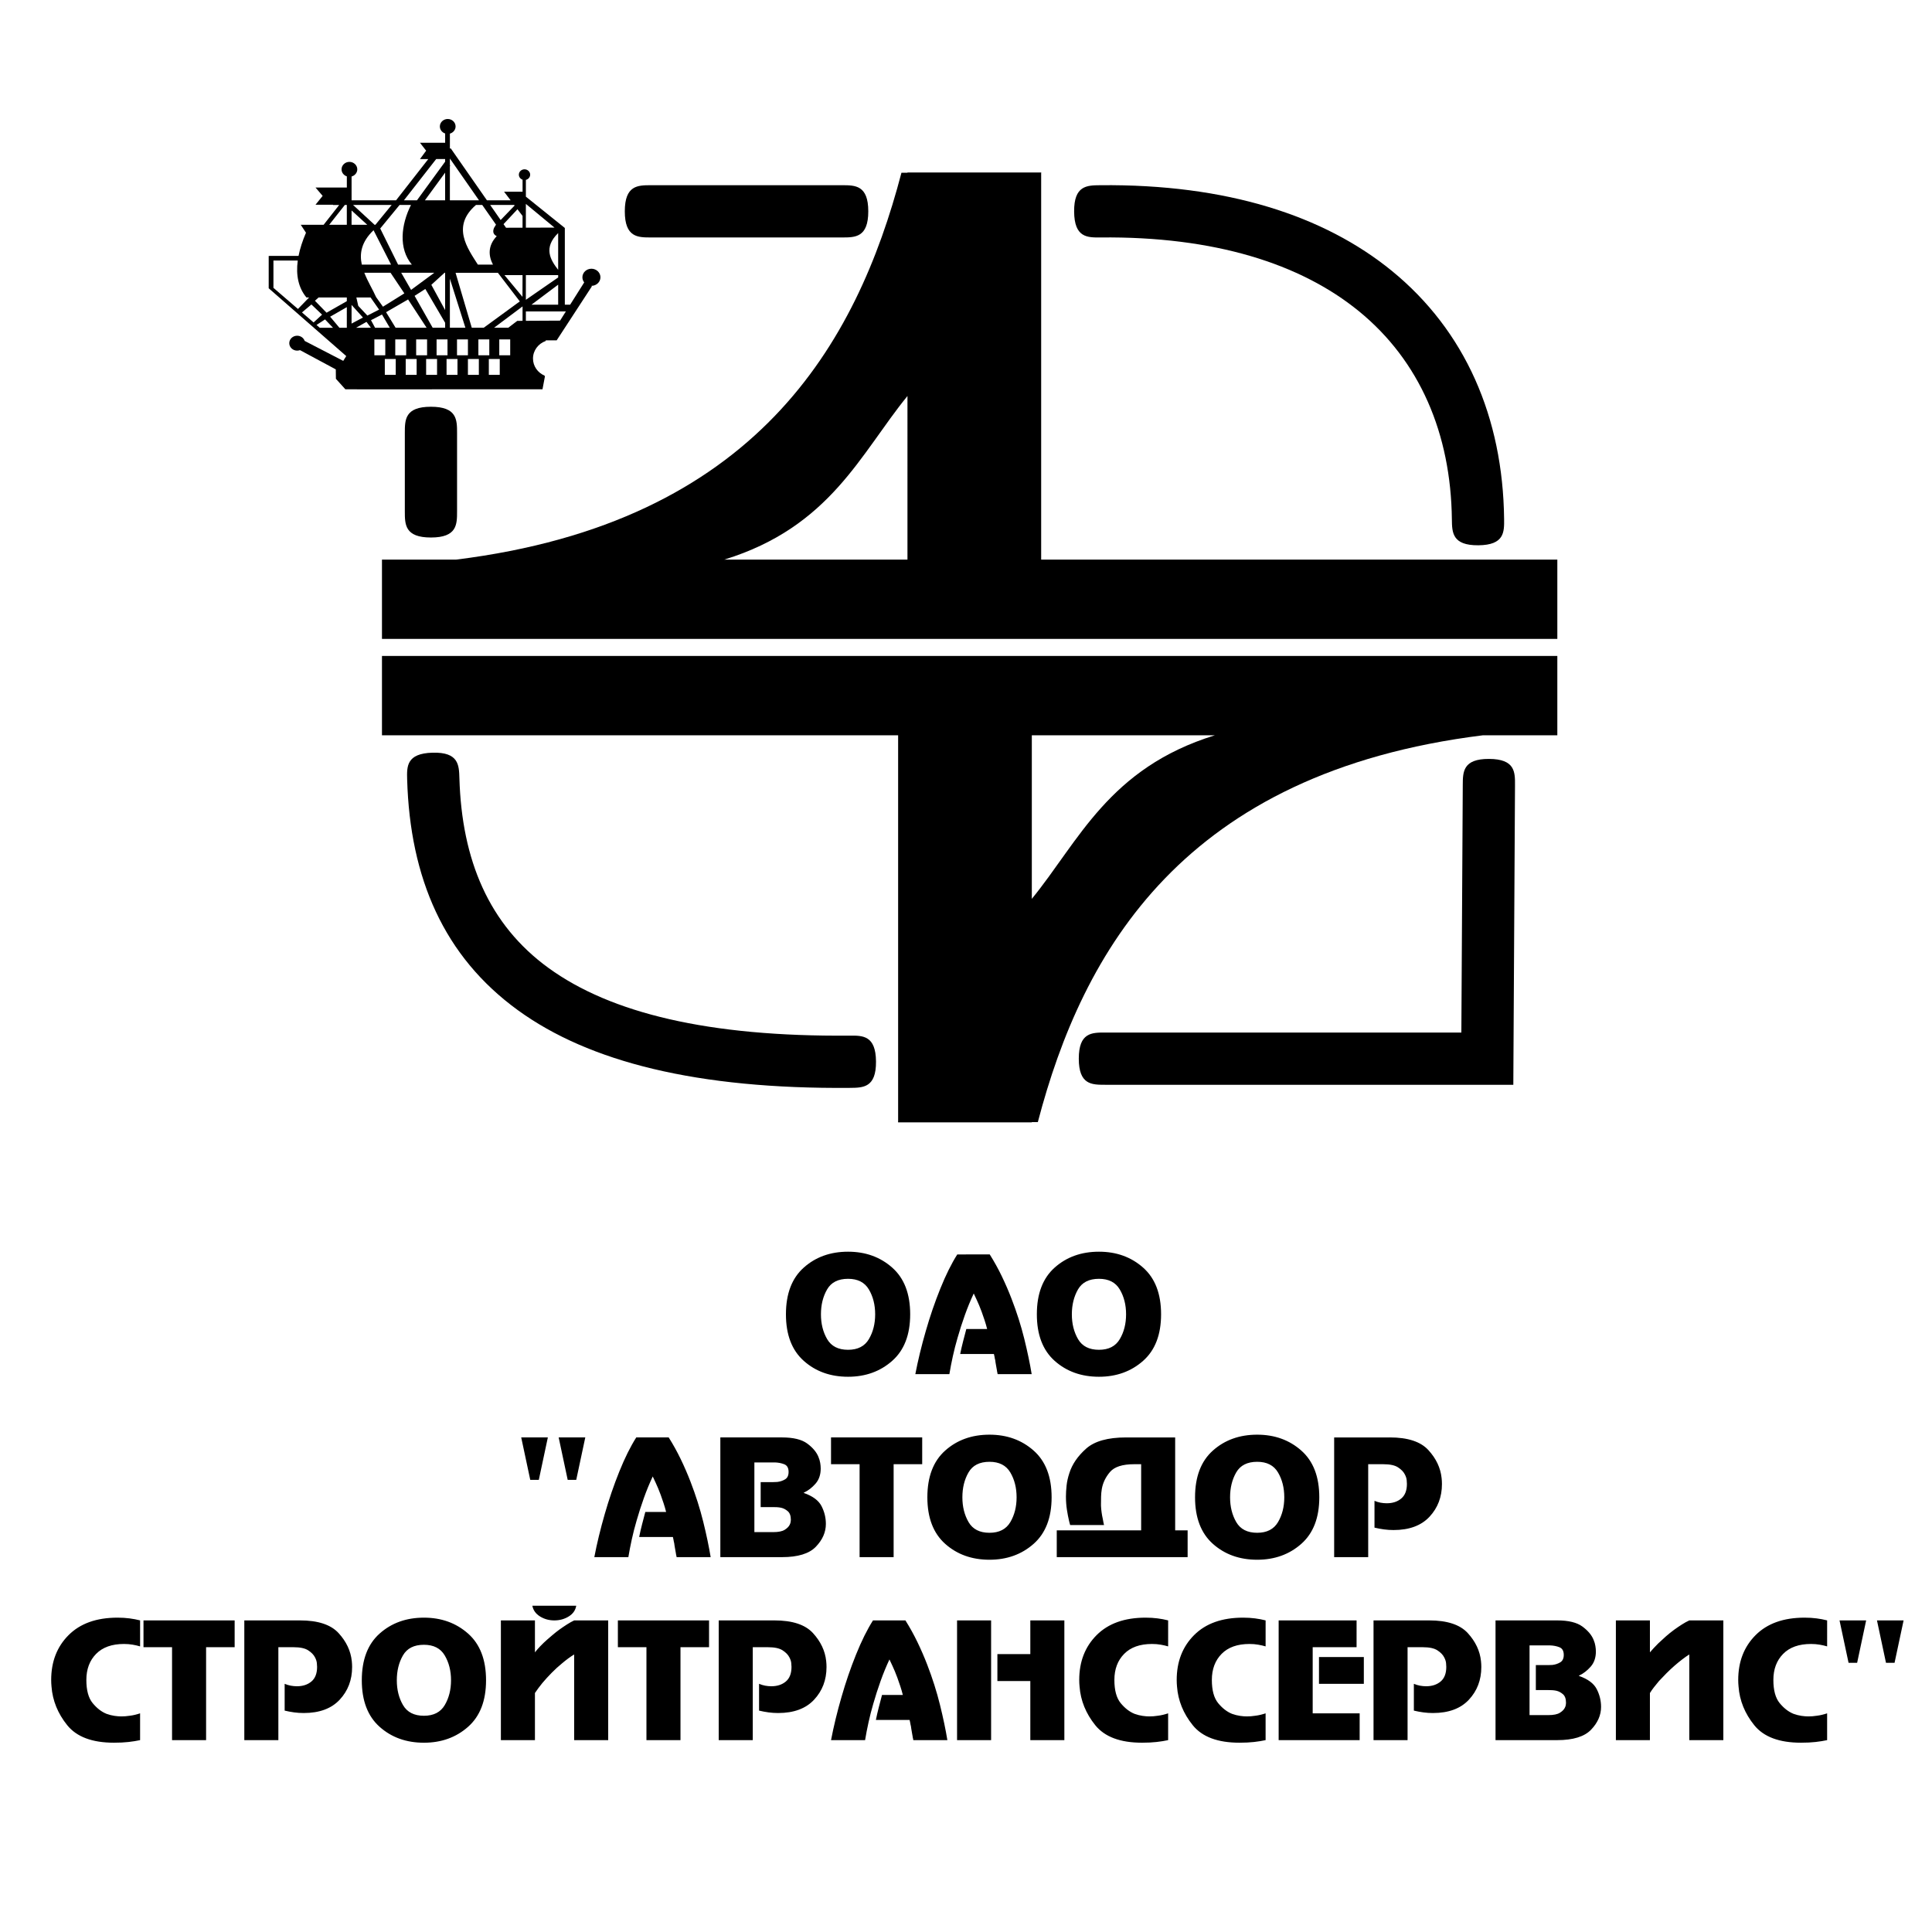 <?xml version="1.0" encoding="utf-8"?>
<!-- Generator: Adobe Illustrator 13.0.0, SVG Export Plug-In . SVG Version: 6.00 Build 14948)  -->
<!DOCTYPE svg PUBLIC "-//W3C//DTD SVG 1.0//EN" "http://www.w3.org/TR/2001/REC-SVG-20010904/DTD/svg10.dtd">
<svg version="1.0" id="Layer_1" xmlns="http://www.w3.org/2000/svg" xmlns:xlink="http://www.w3.org/1999/xlink" x="0px" y="0px"
	 width="192.756px" height="192.756px" viewBox="0 0 192.756 192.756" enable-background="new 0 0 192.756 192.756"
	 xml:space="preserve">
<g>
	<polygon fill-rule="evenodd" clip-rule="evenodd" fill="#FFFFFF" points="0,0 192.756,0 192.756,192.756 0,192.756 0,0 	"/>
	<path fill-rule="evenodd" clip-rule="evenodd" d="M38.109,55.83h7.409c29.904-3.712,39.954-21.541,44.419-38.594h0.6v-0.029h13.34
		v0.029h0.02l-0.02,0.036V55.83h51.498v7.911c-39.088,0-78.179,0-117.266,0V55.83L38.109,55.83z M72.271,55.83h18.267V39.51
		C85.844,45.26,82.857,52.562,72.271,55.83L72.271,55.83z"/>
	<path fill-rule="evenodd" clip-rule="evenodd" d="M155.375,73.358h-7.41c-29.904,3.712-39.953,21.541-44.42,38.593h-0.6v0.029
		H89.606v-0.029h-0.021l0.021-0.035V73.358H38.109v-7.911c39.087,0,78.178,0,117.266,0V73.358L155.375,73.358z M121.213,73.358
		h-18.268v16.32C107.639,83.928,110.625,76.626,121.213,73.358L121.213,73.358z"/>
	<path d="M110.236,108.228c-1.303,0-2.605,0-2.605-2.606c0-2.605,1.303-2.605,2.605-2.605h35.564l0.141-24.705
		c0.006-1.302,0.014-2.605,2.619-2.595c2.605,0.011,2.6,1.314,2.592,2.616l-0.154,27.301l-0.014,2.596h-2.592H110.236
		L110.236,108.228z"/>
	<path d="M64.943,23.691c-1.303,0-2.606,0-2.606-2.606s1.303-2.606,2.606-2.606h19.079c1.303,0,2.606,0,2.606,2.606
		s-1.303,2.606-2.606,2.606H64.943L64.943,23.691z"/>
	<path d="M109.791,23.691c-1.301,0.013-2.605,0.026-2.625-2.58c-0.021-2.606,1.281-2.619,2.584-2.632
		c12.641-0.131,22.352,3.037,29.092,8.528c7.357,5.996,11.105,14.655,11.223,24.77c0.016,1.302,0.031,2.605-2.574,2.626
		c-2.605,0.02-2.621-1.283-2.637-2.585c-0.098-8.55-3.203-15.818-9.289-20.779C129.752,26.303,121.162,23.573,109.791,23.691
		L109.791,23.691z"/>
	<path d="M84.773,103.325c1.303-0.011,2.605-0.022,2.626,2.583c0.021,2.606-1.283,2.618-2.585,2.629
		c-15.265,0.134-26.037-2.588-33.145-7.75c-7.381-5.36-10.762-13.17-11.047-23.015c-0.037-1.302-0.075-2.604,2.531-2.676
		c2.606-0.071,2.644,1.231,2.681,2.534c0.236,8.2,2.959,14.636,8.889,18.942C60.926,101.077,70.678,103.449,84.773,103.325
		L84.773,103.325z"/>
	<path d="M45.601,51.021c0,1.303,0,2.606-2.606,2.606c-2.605,0-2.605-1.303-2.605-2.606v-7.833c0-1.303,0-2.606,2.605-2.606
		c2.606,0,2.606,1.303,2.606,2.606V51.021L45.601,51.021z"/>
	<path fill-rule="evenodd" clip-rule="evenodd" d="M52.466,20.344l2.856,2.363l-2.856,0.01V20.344L52.466,20.344z M43.094,38.839
		h11.031l0.237-1.255l-0.026-0.106c-0.681-0.286-1.159-0.944-1.159-1.707c0-0.8,0.526-1.485,1.26-1.747l0.02-0.067l1.083-0.002
		l3.514-5.391l-0.047-0.047c0.496,0,0.899-0.383,0.899-0.853s-0.405-0.853-0.9-0.853s-0.9,0.383-0.9,0.853
		c0,0.191,0.067,0.369,0.18,0.511l-1.404,2.226h-0.529v-7.657l-3.886-3.124v-1.675c0.245-0.059,0.427-0.269,0.427-0.518
		c0-0.294-0.254-0.535-0.564-0.535c-0.311,0-0.564,0.241-0.564,0.535c0,0.23,0.155,0.427,0.371,0.502v1.195h-1.848l0.657,0.86
		h-2.365l-3.603-5.171h-0.092v-1.483c0.328-0.09,0.568-0.376,0.568-0.715c0-0.41-0.353-0.744-0.785-0.744s-0.785,0.334-0.785,0.744
		c0,0.325,0.221,0.602,0.528,0.703v0.925h-2.512l0.616,0.791l-0.616,0.837h0.829l-3.216,4.115h-4.436v-2.377
		c0.328-0.09,0.569-0.376,0.569-0.715c0-0.41-0.353-0.744-0.785-0.744c-0.433,0-0.785,0.334-0.785,0.744
		c0,0.325,0.221,0.602,0.528,0.703v1.111h-3.127l0.713,0.835l-0.713,0.885h1.753v0.023h0.61l-1.554,1.977h-2.279l0.521,0.791
		c-0.351,0.815-0.6,1.588-0.742,2.312l-2.978,0.003v3.226l7.737,6.766l-0.3,0.479l-3.849-1.991c-0.101-0.3-0.399-0.519-0.749-0.519
		c-0.433,0-0.786,0.334-0.786,0.744c0,0.41,0.353,0.744,0.786,0.744c0.1,0,0.195-0.018,0.283-0.05l3.572,1.921l0.011,0.94
		l0.946,1.048H43.094L43.094,38.839z M31.784,29.679l-0.363,0.328l1.16,1.192l2.021-1.151v-0.369H31.784L31.784,29.679z
		 M34.602,30.644l-1.663,0.953l0.925,1.104h0.738V30.644L34.602,30.644z M33.222,32.701l-0.792-0.834l-0.852,0.556l0.324,0.279
		L33.222,32.701L33.222,32.701z M31.287,32.171l0.845-0.778l-1.062-1.016l-0.943,0.793L31.287,32.171L31.287,32.171z M29.727,30.826
		l1.112-1.147h-0.264c-0.792-0.954-1.068-2.206-0.867-3.686h-2.427v2.725L29.727,30.826L29.727,30.826z M43.035,28.416l1.317-1.202
		h0.059v3.725L43.035,28.416L43.035,28.416z M43.328,27.214l-2.314,1.709l-0.983-1.709H43.328L43.328,27.214z M38.966,27.214
		l1.376,2.056l-2.134,1.33l-0.684-0.956c-0.326-0.738-0.837-1.557-1.175-2.43H38.966L38.966,27.214z M36.974,29.679l0.849,1.211
		l-1.17,0.595l-0.91-0.97l-0.189-0.837H36.974L36.974,29.679z M35.076,30.422l1.136,1.259l-1.136,0.603V30.422L35.076,30.422z
		 M35.528,32.7l1.037-0.587l0.44,0.586L35.528,32.7L35.528,32.7z M37.421,32.7l-0.407-0.755l1.098-0.565l0.776,1.319L37.421,32.7
		L37.421,32.7z M39.469,32.699l-0.949-1.552l2.195-1.271l1.847,2.822L39.469,32.699L39.469,32.699z M43.167,32.698l-1.803-3.181
		l1.071-0.687l1.977,3.374v0.494L43.167,32.698L43.167,32.698z M44.885,27.808l1.548,4.889l-1.548,0V27.808L44.885,27.808z
		 M47.068,32.697l-1.616-5.482h4.221l2.188,2.856l-3.597,2.626H47.068L47.068,32.697z M52.127,29.615l-1.797-2.168h1.805
		L52.127,29.615L52.127,29.615z M55.688,28.401l-2.664,1.998h2.664V28.401L55.688,28.401z M52.466,29.911l3.222-2.229v-0.235h-3.222
		V29.911L52.466,29.911z M52.135,30.571l-2.839,2.125l1.414,0l0.899-0.684l0.526-0.003v-0.935V30.571L52.135,30.571z M51.627,20.877
		l-1.389,1.487l0.25,0.359l1.647-0.005v-1.176L51.627,20.877L51.627,20.877z M49.951,21.952l1.393-1.446l-0.044-0.058h-2.396
		L49.951,21.952L49.951,21.952z M44.885,15.815l2.904,4.168h-2.904v-3.407l0.036-0.049l-0.036-0.047V15.815L44.885,15.815z
		 M48.112,20.448l1.375,1.965l-0.192,0.313c-0.118,0.279-0.164,0.628,0.263,0.837c-0.913,0.964-0.821,1.983-0.376,2.836h-1.508
		c-1.005-1.595-2.676-3.813-0.184-5.952H48.112L48.112,20.448z M44.411,17.225l-2.018,2.759h2.018V17.225L44.411,17.225z
		 M41.602,19.983l2.809-3.853v-0.262h-0.893l-3.216,4.115H41.602L41.602,19.983z M39.866,20.448l-1.931,2.349l1.783,3.604h1.372
		c-1.339-1.602-1.085-3.958-0.087-5.952H39.866L39.866,20.448z M39.016,26.4l-1.747-3.43c-1.234,1.177-1.411,2.336-1.171,3.43
		H39.016L39.016,26.4z M37.456,22.425l1.62-1.977h-3.851l2.144,1.977H37.456L37.456,22.425z M35.076,20.997l1.564,1.428h-1.564
		V20.997L35.076,20.997z M34.405,20.448l-1.558,1.977h1.755v-1.977H34.405L34.405,20.448z M55.688,26.92
		c-0.785-1.002-1.495-2.216,0-3.666V26.92L55.688,26.92z M50.903,33.864h-1.09v1.581h1.09V33.864L50.903,33.864z M49.86,35.817
		h-1.089v1.581h1.089V35.817L49.86,35.817z M48.818,33.864h-1.09v1.581h1.09V33.864L48.818,33.864z M47.775,35.817h-1.09v1.581h1.09
		V35.817L47.775,35.817z M46.685,33.864h-1.09v1.581h1.09V33.864L46.685,33.864z M45.643,35.817h-1.09v1.581h1.09V35.817
		L45.643,35.817z M44.647,33.864h-1.089v1.581h1.089V33.864L44.647,33.864z M43.605,35.817h-1.09v1.581h1.09V35.817L43.605,35.817z
		 M42.61,33.864h-1.09v1.581h1.09V33.864L42.61,33.864z M41.568,35.817h-1.09v1.581h1.09V35.817L41.568,35.817z M40.525,33.864
		h-1.09v1.581h1.09V33.864L40.525,33.864z M39.483,35.817h-1.09v1.581h1.09V35.817L39.483,35.817z M38.44,33.864h-1.09v1.581h1.09
		V33.864L38.44,33.864z M52.466,32.007v-0.933h3.989l-0.577,0.915L52.466,32.007L52.466,32.007z"/>
	<path fill-rule="evenodd" clip-rule="evenodd" d="M78.413,131.128c0-2.05,0.593-3.604,1.779-4.66
		c1.186-1.058,2.659-1.586,4.419-1.586c1.738,0,3.206,0.528,4.403,1.586c1.197,1.057,1.795,2.61,1.795,4.66
		c0,2.039-0.598,3.588-1.795,4.645c-1.197,1.058-2.665,1.586-4.403,1.586c-1.76,0-3.233-0.528-4.419-1.586
		C79.005,134.716,78.413,133.167,78.413,131.128L78.413,131.128z M81.906,131.128c0,0.945,0.207,1.771,0.62,2.479
		c0.414,0.708,1.108,1.062,2.085,1.062c0.966,0,1.658-0.354,2.076-1.062c0.419-0.708,0.628-1.534,0.628-2.479
		c0-0.944-0.209-1.771-0.628-2.479c-0.418-0.708-1.11-1.062-2.076-1.062c-0.988,0-1.686,0.354-2.093,1.062
		C82.11,129.357,81.906,130.184,81.906,131.128L81.906,131.128z M98.746,125.155c0.439,0.698,0.84,1.419,1.199,2.165
		s0.684,1.495,0.973,2.246c0.527,1.363,0.951,2.696,1.273,4.001c0.32,1.304,0.568,2.481,0.74,3.533h-3.398
		c-0.01-0.064-0.02-0.12-0.031-0.169c-0.01-0.049-0.021-0.094-0.031-0.137c0-0.011,0-0.021,0-0.032
		c-0.012-0.064-0.025-0.14-0.041-0.226s-0.035-0.193-0.057-0.322c-0.021-0.107-0.037-0.2-0.049-0.281
		c-0.01-0.08-0.021-0.158-0.031-0.233c-0.012-0.021-0.016-0.043-0.016-0.064s-0.006-0.043-0.018-0.064
		c-0.01-0.075-0.023-0.149-0.039-0.225c-0.016-0.076-0.035-0.161-0.057-0.258h-3.365c0.086-0.43,0.183-0.851,0.29-1.264
		s0.214-0.824,0.322-1.231h2.077c-0.076-0.301-0.162-0.597-0.258-0.886c-0.098-0.29-0.193-0.569-0.29-0.837
		c-0.172-0.462-0.336-0.856-0.491-1.184c-0.156-0.328-0.255-0.539-0.298-0.636c-0.322,0.687-0.617,1.405-0.886,2.157
		c-0.268,0.751-0.51,1.502-0.724,2.253c-0.183,0.623-0.341,1.24-0.475,1.852c-0.134,0.612-0.25,1.208-0.346,1.787h-3.397
		c0.129-0.676,0.282-1.379,0.459-2.108c0.177-0.73,0.373-1.465,0.588-2.206c0.418-1.459,0.901-2.868,1.449-4.226
		c0.547-1.358,1.111-2.493,1.69-3.405H98.746L98.746,125.155z M103.447,131.128c0-2.05,0.592-3.604,1.777-4.66
		c1.188-1.058,2.66-1.586,4.42-1.586c1.738,0,3.207,0.528,4.402,1.586c1.197,1.057,1.795,2.61,1.795,4.66
		c0,2.039-0.598,3.588-1.795,4.645c-1.195,1.058-2.664,1.586-4.402,1.586c-1.76,0-3.232-0.528-4.42-1.586
		C104.039,134.716,103.447,133.167,103.447,131.128L103.447,131.128z M106.939,131.128c0,0.945,0.207,1.771,0.619,2.479
		c0.414,0.708,1.109,1.062,2.086,1.062c0.967,0,1.658-0.354,2.076-1.062c0.42-0.708,0.629-1.534,0.629-2.479
		c0-0.944-0.209-1.771-0.629-2.479c-0.418-0.708-1.109-1.062-2.076-1.062c-0.988,0-1.686,0.354-2.094,1.062
		C107.145,129.357,106.939,130.184,106.939,131.128L106.939,131.128z M54.659,143.412l-0.901,4.233h-0.854l-0.902-4.233H54.659
		L54.659,143.412z M58.394,143.412l-0.902,4.233h-0.853l-0.901-4.233H58.394L58.394,143.412z M66.716,143.412
		c0.44,0.697,0.84,1.419,1.2,2.165s0.684,1.494,0.974,2.245c0.526,1.363,0.95,2.697,1.272,4.001s0.569,2.482,0.741,3.533h-3.397
		c-0.01-0.063-0.021-0.12-0.032-0.169c-0.011-0.048-0.021-0.094-0.032-0.137c0-0.011,0-0.021,0-0.032
		c-0.011-0.063-0.024-0.139-0.04-0.226c-0.016-0.086-0.035-0.192-0.057-0.321c-0.021-0.107-0.037-0.201-0.048-0.282
		c-0.011-0.08-0.021-0.158-0.032-0.232c-0.011-0.022-0.017-0.043-0.017-0.064s-0.005-0.044-0.016-0.065
		c-0.011-0.075-0.024-0.149-0.041-0.225c-0.016-0.076-0.035-0.161-0.056-0.258h-3.365c0.086-0.43,0.182-0.851,0.29-1.264
		c0.107-0.413,0.214-0.824,0.322-1.231h2.077c-0.075-0.301-0.161-0.596-0.257-0.886s-0.193-0.568-0.29-0.837
		c-0.172-0.462-0.335-0.856-0.491-1.184c-0.156-0.327-0.255-0.539-0.298-0.636c-0.322,0.687-0.618,1.405-0.886,2.157
		c-0.268,0.751-0.51,1.502-0.725,2.254c-0.182,0.622-0.341,1.239-0.475,1.852c-0.134,0.611-0.25,1.207-0.346,1.786h-3.396
		c0.128-0.676,0.281-1.379,0.458-2.108s0.373-1.465,0.587-2.206c0.419-1.459,0.902-2.867,1.449-4.226
		c0.547-1.357,1.111-2.492,1.691-3.404H66.716L66.716,143.412z M78.018,143.412c1.127,0,1.967,0.203,2.52,0.611
		c0.553,0.408,0.926,0.854,1.119,1.336c0.086,0.204,0.145,0.405,0.177,0.604c0.033,0.199,0.048,0.384,0.048,0.556
		c0,0.612-0.172,1.113-0.515,1.505c-0.343,0.393-0.719,0.685-1.127,0.878c-0.011,0-0.019,0.003-0.024,0.008
		c-0.006,0.005-0.014,0.008-0.024,0.008v0.032c0.891,0.312,1.481,0.749,1.771,1.312c0.29,0.563,0.435,1.156,0.435,1.779
		c0,0.826-0.333,1.585-0.999,2.277c-0.665,0.692-1.792,1.038-3.38,1.038h-6.15v-11.944H78.018L78.018,143.412z M75.893,147.871h1.24
		c0.064,0,0.131-0.003,0.201-0.008c0.07-0.006,0.143-0.009,0.218-0.009c0.279-0.032,0.537-0.118,0.772-0.257
		c0.236-0.14,0.354-0.387,0.354-0.741c0-0.396-0.143-0.651-0.427-0.765c-0.284-0.112-0.598-0.174-0.942-0.185
		c-0.043,0-0.085,0-0.128,0s-0.086,0-0.129,0h-1.787v6.954h1.868c0.526,0,0.912-0.077,1.159-0.233
		c0.247-0.155,0.413-0.324,0.499-0.507c0.043-0.086,0.073-0.172,0.089-0.258s0.024-0.16,0.024-0.226c0-0.396-0.102-0.684-0.306-0.86
		c-0.204-0.178-0.423-0.293-0.66-0.347c-0.15-0.032-0.295-0.051-0.435-0.057c-0.14-0.005-0.258-0.008-0.354-0.008
		c-0.011,0-0.019,0-0.024,0s-0.013,0-0.024,0h-1.208V147.871L75.893,147.871z M92.008,143.412v2.672h-2.85v9.272h-3.396v-9.272
		h-2.85v-2.672H92.008L92.008,143.412z M92.523,149.385c0-2.05,0.593-3.604,1.779-4.661c1.186-1.058,2.659-1.586,4.419-1.586
		c1.738,0,3.207,0.528,4.404,1.586c1.195,1.057,1.795,2.611,1.795,4.661c0,2.039-0.6,3.587-1.795,4.645
		c-1.197,1.057-2.666,1.585-4.404,1.585c-1.76,0-3.233-0.528-4.419-1.585C93.116,152.972,92.523,151.424,92.523,149.385
		L92.523,149.385z M96.017,149.385c0,0.944,0.207,1.771,0.62,2.479c0.413,0.709,1.108,1.062,2.084,1.062
		c0.967,0,1.658-0.354,2.078-1.062c0.418-0.708,0.627-1.534,0.627-2.479c0-0.945-0.209-1.771-0.627-2.479
		c-0.42-0.709-1.111-1.062-2.078-1.062c-0.987,0-1.685,0.354-2.092,1.062C96.22,147.613,96.017,148.439,96.017,149.385
		L96.017,149.385z M117.25,152.685h1.24v2.672h-13.057v-2.672h8.42v-6.601h-0.691c-1.17,0-1.975,0.258-2.414,0.772
		c-0.441,0.516-0.715,1.084-0.822,1.707c-0.043,0.257-0.066,0.512-0.072,0.765c-0.006,0.252-0.008,0.485-0.008,0.7
		c0,0.032,0,0.064,0,0.097s0,0.069,0,0.112c0.01,0.226,0.031,0.448,0.064,0.668c0.031,0.221,0.068,0.427,0.113,0.62
		c0.021,0.129,0.043,0.244,0.064,0.346c0.021,0.103,0.043,0.196,0.062,0.282h-3.379c-0.021-0.064-0.041-0.132-0.057-0.201
		c-0.018-0.069-0.035-0.147-0.057-0.233c-0.074-0.312-0.145-0.674-0.209-1.087s-0.098-0.855-0.098-1.328
		c0-0.322,0.021-0.685,0.064-1.087s0.135-0.812,0.273-1.231c0.279-0.891,0.838-1.709,1.676-2.455
		c0.836-0.745,2.162-1.118,3.975-1.118h4.91V152.685L117.25,152.685z M119.23,149.385c0-2.05,0.594-3.604,1.779-4.661
		c1.186-1.058,2.66-1.586,4.42-1.586c1.738,0,3.205,0.528,4.402,1.586c1.197,1.057,1.795,2.611,1.795,4.661
		c0,2.039-0.598,3.587-1.795,4.645c-1.197,1.057-2.664,1.585-4.402,1.585c-1.76,0-3.234-0.528-4.42-1.585
		C119.824,152.972,119.23,151.424,119.23,149.385L119.23,149.385z M122.725,149.385c0,0.944,0.207,1.771,0.619,2.479
		c0.414,0.709,1.109,1.062,2.086,1.062c0.965,0,1.658-0.354,2.076-1.062c0.418-0.708,0.627-1.534,0.627-2.479
		c0-0.945-0.209-1.771-0.627-2.479c-0.418-0.709-1.111-1.062-2.076-1.062c-0.988,0-1.686,0.354-2.094,1.062
		C122.928,147.613,122.725,148.439,122.725,149.385L122.725,149.385z M138.662,143.412c1.793,0,3.076,0.421,3.848,1.264
		c0.773,0.842,1.213,1.773,1.32,2.793c0.012,0.097,0.02,0.195,0.025,0.298c0.004,0.102,0.008,0.201,0.008,0.298
		c0,1.287-0.414,2.374-1.24,3.26s-2.023,1.328-3.59,1.328c-0.322,0-0.643-0.021-0.959-0.064s-0.629-0.102-0.941-0.177v-2.673
		c0.205,0.086,0.408,0.147,0.611,0.186c0.205,0.037,0.408,0.056,0.613,0.056c0.59,0,1.072-0.158,1.447-0.475
		c0.377-0.316,0.564-0.802,0.564-1.457c0-0.075-0.008-0.201-0.023-0.378c-0.018-0.177-0.078-0.368-0.186-0.572
		c-0.129-0.257-0.355-0.49-0.676-0.699c-0.322-0.21-0.807-0.314-1.449-0.314h-1.529v9.272h-3.396v-11.944H138.662L138.662,143.412z
		 M13.977,164.26c-0.215-0.064-0.459-0.121-0.733-0.169c-0.273-0.049-0.566-0.072-0.877-0.072c-1.202,0-2.128,0.329-2.777,0.989
		c-0.649,0.66-0.974,1.527-0.974,2.601c0,1.03,0.209,1.801,0.628,2.31c0.418,0.51,0.88,0.867,1.385,1.071
		c0.268,0.097,0.531,0.163,0.789,0.201c0.257,0.037,0.483,0.056,0.676,0.056c0.139,0,0.279-0.005,0.418-0.016
		c0.14-0.011,0.279-0.026,0.418-0.049c0.183-0.021,0.362-0.053,0.54-0.096s0.346-0.092,0.507-0.146v2.673
		c-0.344,0.075-0.728,0.137-1.151,0.185c-0.424,0.049-0.909,0.072-1.457,0.072c-2.168,0-3.721-0.582-4.661-1.746
		c-0.939-1.165-1.462-2.449-1.569-3.855c-0.011-0.107-0.019-0.218-0.024-0.33c-0.005-0.113-0.008-0.223-0.008-0.33
		c0-1.825,0.579-3.316,1.739-4.476c1.159-1.159,2.785-1.739,4.878-1.739c0.429,0,0.829,0.024,1.199,0.073
		c0.37,0.048,0.722,0.115,1.055,0.201V164.26L13.977,164.26z M23.411,161.668v2.673h-2.849v9.272h-3.397v-9.272h-2.849v-2.673
		H23.411L23.411,161.668z M29.931,161.668c1.792,0,3.074,0.421,3.847,1.264c0.772,0.843,1.213,1.773,1.32,2.793
		c0.011,0.097,0.02,0.196,0.024,0.298c0.005,0.102,0.008,0.201,0.008,0.298c0,1.288-0.414,2.375-1.24,3.26
		c-0.826,0.886-2.023,1.328-3.59,1.328c-0.322,0-0.641-0.021-0.958-0.064s-0.631-0.102-0.942-0.177v-2.673
		c0.204,0.086,0.408,0.148,0.611,0.186c0.205,0.037,0.408,0.057,0.612,0.057c0.59,0,1.073-0.158,1.449-0.476
		c0.375-0.316,0.564-0.802,0.564-1.457c0-0.074-0.009-0.2-0.024-0.378c-0.016-0.177-0.078-0.367-0.185-0.571
		c-0.129-0.258-0.354-0.491-0.677-0.7c-0.322-0.21-0.805-0.313-1.449-0.313h-1.529v9.272h-3.397v-11.945H29.931L29.931,161.668z
		 M36.097,167.641c0-2.05,0.593-3.604,1.779-4.661c1.186-1.057,2.659-1.586,4.419-1.586c1.739,0,3.207,0.529,4.403,1.586
		c1.197,1.058,1.795,2.611,1.795,4.661c0,2.039-0.598,3.587-1.795,4.645c-1.197,1.057-2.665,1.585-4.403,1.585
		c-1.76,0-3.233-0.528-4.419-1.585C36.689,171.228,36.097,169.68,36.097,167.641L36.097,167.641z M39.59,167.641
		c0,0.944,0.207,1.771,0.62,2.479c0.414,0.708,1.108,1.062,2.084,1.062c0.966,0,1.659-0.354,2.077-1.062
		c0.419-0.708,0.628-1.535,0.628-2.479s-0.209-1.771-0.628-2.479c-0.418-0.708-1.11-1.062-2.077-1.062
		c-0.987,0-1.685,0.354-2.093,1.062C39.794,165.869,39.59,166.696,39.59,167.641L39.59,167.641z M53.371,161.668v3.188
		c0.14-0.183,0.317-0.387,0.531-0.612c0.215-0.225,0.451-0.45,0.708-0.676c0.182-0.161,0.373-0.325,0.572-0.491
		c0.198-0.166,0.399-0.324,0.604-0.475c0.269-0.193,0.529-0.37,0.781-0.531c0.252-0.161,0.491-0.295,0.716-0.402h3.397v11.945
		h-3.397v-8.549c-0.193,0.118-0.392,0.252-0.596,0.402c-0.204,0.15-0.413,0.316-0.627,0.499c-0.344,0.279-0.682,0.588-1.014,0.926
		c-0.333,0.338-0.645,0.679-0.934,1.022c-0.139,0.172-0.271,0.341-0.395,0.507c-0.123,0.167-0.239,0.33-0.346,0.491v4.701h-3.397
		v-11.945H53.371L53.371,161.668z M57.492,160.203c-0.075,0.45-0.325,0.808-0.749,1.07c-0.424,0.263-0.904,0.395-1.441,0.395
		c-0.526,0-1.001-0.132-1.425-0.395s-0.679-0.62-0.765-1.07H57.492L57.492,160.203z M70.742,161.668v2.673h-2.85v9.272h-3.396
		v-9.272h-2.85v-2.673H70.742L70.742,161.668z M77.261,161.668c1.792,0,3.075,0.421,3.848,1.264c0.772,0.843,1.213,1.773,1.32,2.793
		c0.011,0.097,0.019,0.196,0.024,0.298c0.005,0.102,0.008,0.201,0.008,0.298c0,1.288-0.413,2.375-1.24,3.26
		c-0.826,0.886-2.022,1.328-3.589,1.328c-0.322,0-0.642-0.021-0.958-0.064c-0.317-0.043-0.631-0.102-0.942-0.177v-2.673
		c0.204,0.086,0.408,0.148,0.612,0.186c0.204,0.037,0.408,0.057,0.611,0.057c0.591,0,1.074-0.158,1.45-0.476
		c0.375-0.316,0.563-0.802,0.563-1.457c0-0.074-0.008-0.2-0.024-0.378c-0.016-0.177-0.078-0.367-0.186-0.571
		c-0.128-0.258-0.354-0.491-0.676-0.7c-0.322-0.21-0.805-0.313-1.449-0.313h-1.529v9.272h-3.397v-11.945H77.261L77.261,161.668z
		 M90.334,161.668c0.439,0.697,0.839,1.419,1.199,2.165s0.684,1.494,0.974,2.245c0.526,1.363,0.95,2.697,1.272,4.001
		c0.322,1.305,0.569,2.482,0.741,3.534h-3.397c-0.011-0.064-0.021-0.121-0.032-0.169c-0.011-0.049-0.022-0.094-0.033-0.137
		c0-0.011,0-0.021,0-0.032c-0.011-0.064-0.024-0.14-0.04-0.226s-0.035-0.193-0.056-0.322c-0.021-0.107-0.038-0.201-0.048-0.282
		c-0.011-0.08-0.022-0.157-0.032-0.232c-0.011-0.021-0.017-0.043-0.017-0.064s-0.005-0.043-0.016-0.064
		c-0.011-0.075-0.024-0.15-0.041-0.226s-0.035-0.161-0.056-0.258h-3.365c0.086-0.43,0.182-0.851,0.29-1.264
		c0.107-0.413,0.214-0.823,0.322-1.231h2.077c-0.075-0.301-0.161-0.596-0.257-0.886c-0.097-0.289-0.193-0.568-0.29-0.837
		c-0.171-0.461-0.335-0.855-0.491-1.184c-0.156-0.327-0.255-0.539-0.298-0.636c-0.322,0.688-0.617,1.406-0.885,2.157
		c-0.269,0.751-0.51,1.503-0.725,2.254c-0.183,0.623-0.341,1.239-0.475,1.852c-0.134,0.611-0.25,1.208-0.346,1.787h-3.397
		c0.129-0.676,0.282-1.38,0.459-2.109c0.177-0.729,0.373-1.465,0.588-2.205c0.418-1.46,0.901-2.868,1.449-4.227
		c0.547-1.357,1.111-2.492,1.69-3.404H90.334L90.334,161.668z M98.883,161.668v11.945h-3.397v-11.945H98.883L98.883,161.668z
		 M106.191,161.668v11.945h-3.396v-5.893H99.51v-2.688h3.285v-3.364H106.191L106.191,161.668z M116.543,164.26
		c-0.215-0.064-0.459-0.121-0.732-0.169c-0.273-0.049-0.566-0.072-0.877-0.072c-1.203,0-2.129,0.329-2.777,0.989
		c-0.65,0.66-0.975,1.527-0.975,2.601c0,1.03,0.209,1.801,0.627,2.31c0.42,0.51,0.881,0.867,1.385,1.071
		c0.27,0.097,0.531,0.163,0.789,0.201c0.258,0.037,0.484,0.056,0.676,0.056c0.141,0,0.279-0.005,0.42-0.016
		c0.139-0.011,0.279-0.026,0.418-0.049c0.182-0.021,0.363-0.053,0.539-0.096c0.178-0.043,0.346-0.092,0.508-0.146v2.673
		c-0.344,0.075-0.727,0.137-1.15,0.185c-0.426,0.049-0.91,0.072-1.457,0.072c-2.168,0-3.723-0.582-4.662-1.746
		c-0.938-1.165-1.461-2.449-1.568-3.855c-0.012-0.107-0.02-0.218-0.025-0.33c-0.004-0.113-0.008-0.223-0.008-0.33
		c0-1.825,0.58-3.316,1.738-4.476c1.16-1.159,2.785-1.739,4.879-1.739c0.43,0,0.828,0.024,1.199,0.073
		c0.371,0.048,0.721,0.115,1.055,0.201V164.26L116.543,164.26z M126.268,164.26c-0.215-0.064-0.461-0.121-0.734-0.169
		c-0.273-0.049-0.564-0.072-0.877-0.072c-1.201,0-2.127,0.329-2.777,0.989c-0.648,0.66-0.973,1.527-0.973,2.601
		c0,1.03,0.209,1.801,0.627,2.31c0.418,0.51,0.881,0.867,1.385,1.071c0.268,0.097,0.531,0.163,0.789,0.201
		c0.258,0.037,0.482,0.056,0.676,0.056c0.139,0,0.279-0.005,0.418-0.016c0.141-0.011,0.279-0.026,0.42-0.049
		c0.182-0.021,0.361-0.053,0.539-0.096s0.346-0.092,0.508-0.146v2.673c-0.344,0.075-0.729,0.137-1.152,0.185
		c-0.424,0.049-0.91,0.072-1.457,0.072c-2.168,0-3.721-0.582-4.66-1.746c-0.939-1.165-1.463-2.449-1.57-3.855
		c-0.01-0.107-0.018-0.218-0.023-0.33c-0.006-0.113-0.008-0.223-0.008-0.33c0-1.825,0.58-3.316,1.738-4.476s2.785-1.739,4.877-1.739
		c0.43,0,0.83,0.024,1.201,0.073c0.369,0.048,0.721,0.115,1.055,0.201V164.26L126.268,164.26z M135.346,164.341h-4.379v6.6h4.686
		v2.673h-8.082v-11.945h7.775V164.341L135.346,164.341z M136.07,167.994h-4.475v-2.672h4.475V167.994L136.07,167.994z
		 M142.59,161.668c1.793,0,3.076,0.421,3.848,1.264c0.773,0.843,1.213,1.773,1.32,2.793c0.012,0.097,0.02,0.196,0.025,0.298
		c0.004,0.102,0.008,0.201,0.008,0.298c0,1.288-0.414,2.375-1.24,3.26c-0.826,0.886-2.023,1.328-3.59,1.328
		c-0.322,0-0.641-0.021-0.957-0.064s-0.631-0.102-0.943-0.177v-2.673c0.205,0.086,0.408,0.148,0.613,0.186
		c0.203,0.037,0.406,0.057,0.611,0.057c0.59,0,1.072-0.158,1.449-0.476c0.375-0.316,0.562-0.802,0.562-1.457
		c0-0.074-0.008-0.2-0.023-0.378c-0.016-0.177-0.078-0.367-0.186-0.571c-0.129-0.258-0.354-0.491-0.676-0.7
		c-0.322-0.21-0.805-0.313-1.449-0.313h-1.529v9.272h-3.396v-11.945H142.59L142.59,161.668z M155.357,161.668
		c1.127,0,1.967,0.204,2.52,0.611c0.553,0.408,0.926,0.854,1.119,1.336c0.086,0.204,0.145,0.405,0.176,0.604
		c0.033,0.198,0.049,0.383,0.049,0.556c0,0.611-0.172,1.112-0.516,1.505c-0.344,0.392-0.719,0.684-1.127,0.877
		c-0.01,0-0.018,0.003-0.023,0.008c-0.006,0.006-0.014,0.009-0.023,0.009v0.032c0.891,0.311,1.48,0.748,1.77,1.312
		c0.291,0.563,0.436,1.157,0.436,1.779c0,0.826-0.334,1.585-0.998,2.277c-0.666,0.692-1.793,1.039-3.381,1.039h-6.15v-11.945
		H155.357L155.357,161.668z M153.232,166.127h1.238c0.066,0,0.133-0.003,0.201-0.008c0.07-0.006,0.143-0.008,0.219-0.008
		c0.279-0.033,0.537-0.118,0.773-0.258c0.234-0.14,0.354-0.387,0.354-0.74c0-0.397-0.143-0.652-0.428-0.766
		c-0.283-0.112-0.598-0.174-0.941-0.185c-0.043,0-0.086,0-0.129,0s-0.086,0-0.129,0h-1.787v6.955h1.867
		c0.527,0,0.914-0.078,1.16-0.234c0.246-0.155,0.414-0.324,0.498-0.507c0.045-0.086,0.074-0.172,0.09-0.257
		c0.016-0.086,0.023-0.161,0.023-0.226c0-0.397-0.102-0.685-0.305-0.861c-0.205-0.177-0.424-0.293-0.66-0.347
		c-0.15-0.032-0.295-0.051-0.436-0.056c-0.139-0.006-0.258-0.009-0.354-0.009c-0.012,0-0.02,0-0.025,0c-0.004,0-0.012,0-0.023,0
		h-1.207V166.127L153.232,166.127z M164.613,161.668v3.188c0.119-0.14,0.248-0.284,0.387-0.435c0.141-0.15,0.285-0.301,0.436-0.451
		c0.246-0.236,0.504-0.472,0.771-0.708c0.27-0.236,0.543-0.456,0.822-0.66c0.268-0.193,0.527-0.37,0.781-0.531
		c0.252-0.161,0.496-0.295,0.732-0.402h3.396v11.945h-3.396v-8.549c-0.227,0.14-0.467,0.309-0.725,0.508
		c-0.258,0.198-0.516,0.41-0.773,0.636c-0.268,0.235-0.531,0.482-0.789,0.74s-0.504,0.515-0.74,0.772
		c-0.172,0.204-0.336,0.405-0.49,0.604c-0.156,0.199-0.293,0.395-0.412,0.588v4.701h-3.396v-11.945H164.613L164.613,161.668z
		 M182.291,164.26c-0.215-0.064-0.459-0.121-0.732-0.169c-0.275-0.049-0.566-0.072-0.879-0.072c-1.201,0-2.127,0.329-2.775,0.989
		c-0.65,0.66-0.975,1.527-0.975,2.601c0,1.03,0.209,1.801,0.627,2.31c0.42,0.51,0.881,0.867,1.385,1.071
		c0.27,0.097,0.531,0.163,0.789,0.201c0.258,0.037,0.482,0.056,0.676,0.056c0.141,0,0.279-0.005,0.42-0.016
		c0.139-0.011,0.277-0.026,0.418-0.049c0.182-0.021,0.361-0.053,0.539-0.096s0.346-0.092,0.508-0.146v2.673
		c-0.344,0.075-0.729,0.137-1.152,0.185c-0.424,0.049-0.908,0.072-1.457,0.072c-2.168,0-3.721-0.582-4.66-1.746
		c-0.939-1.165-1.463-2.449-1.568-3.855c-0.012-0.107-0.02-0.218-0.025-0.33c-0.006-0.113-0.008-0.223-0.008-0.33
		c0-1.825,0.58-3.316,1.738-4.476c1.16-1.159,2.785-1.739,4.879-1.739c0.43,0,0.828,0.024,1.199,0.073
		c0.369,0.048,0.721,0.115,1.055,0.201V164.26L182.291,164.26z M186.186,161.668l-0.9,4.233h-0.854l-0.902-4.233H186.186
		L186.186,161.668z M189.922,161.668l-0.902,4.233h-0.854l-0.9-4.233H189.922L189.922,161.668z"/>
</g>
</svg>
